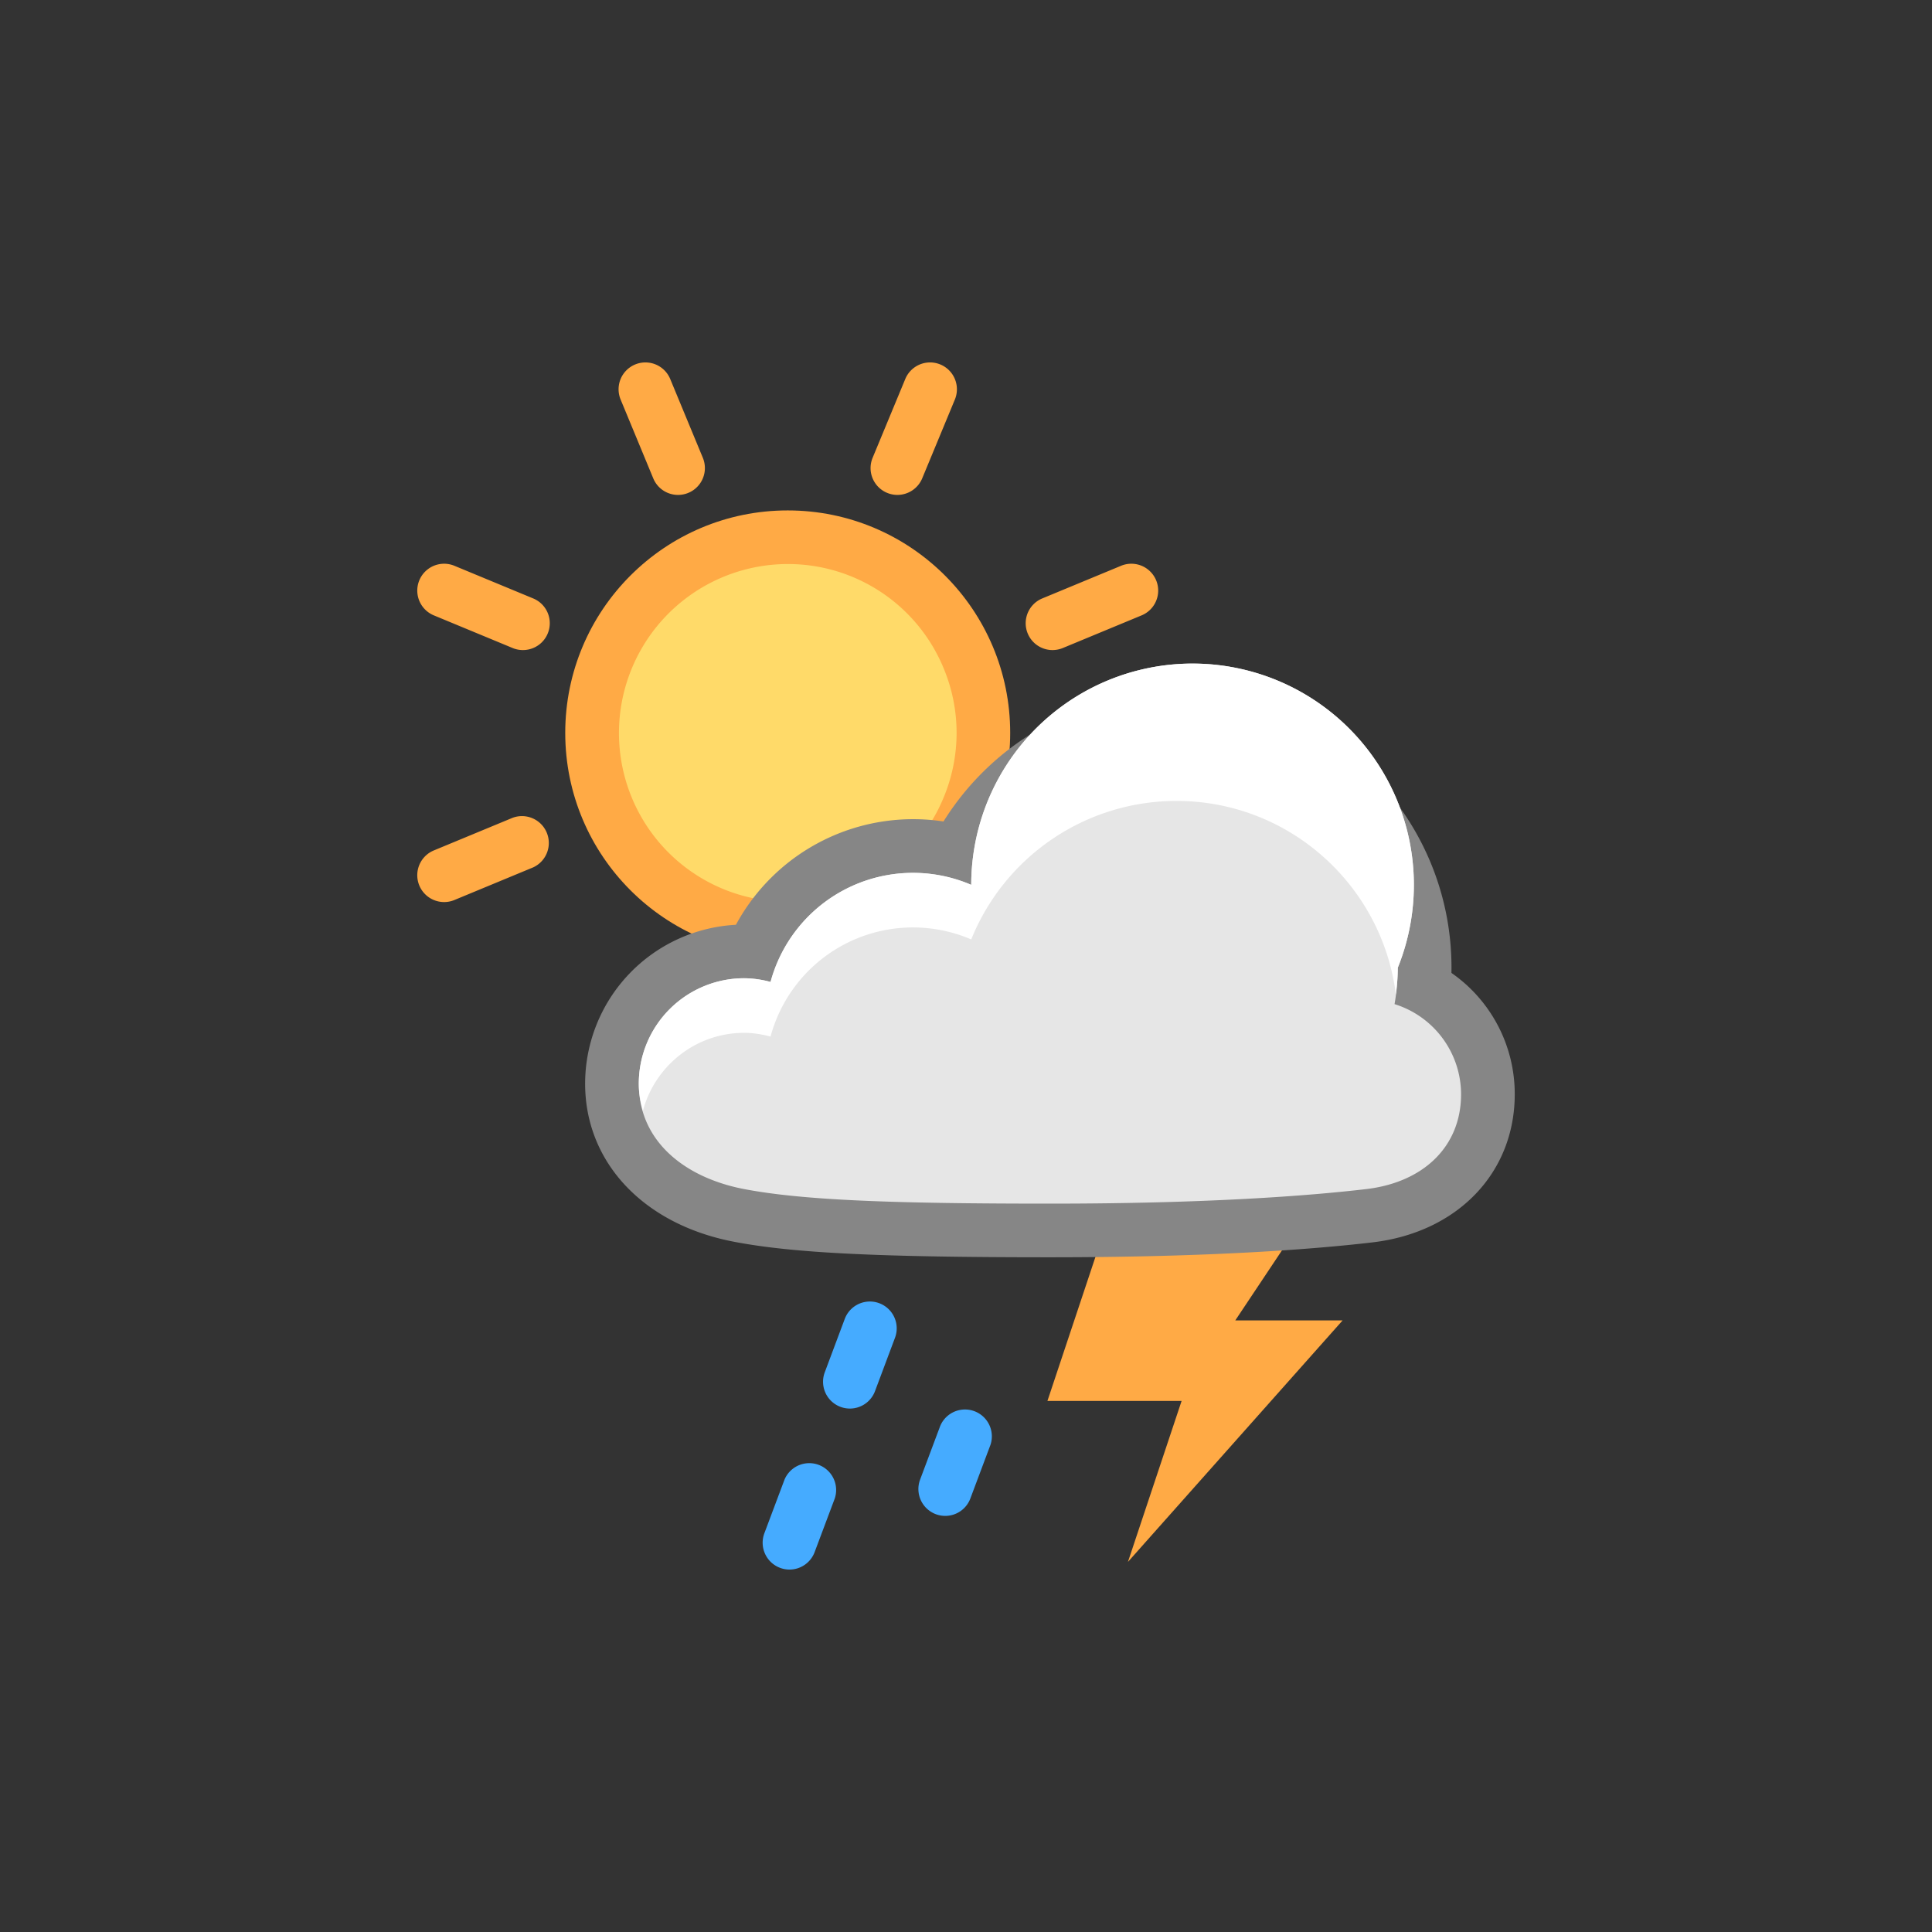 <?xml version="1.0" encoding="UTF-8"?><!DOCTYPE svg PUBLIC "-//W3C//DTD SVG 1.1//EN" "http://www.w3.org/Graphics/SVG/1.1/DTD/svg11.dtd"><svg xmlns="http://www.w3.org/2000/svg" xmlns:xlink="http://www.w3.org/1999/xlink" version="1.1" id="Layer_1" x="0px" y="0px" width="144px" height="144px" viewBox="0 0 72 72" xml:space="preserve"><rect x="0" y="0" width="72" height="72" fill="#333333" stroke="none"/><path fill="#45ABFF" d="M29.422 58.493a1.001 1.001 0 0 1-.937-1.351l.751-2a1.001 1.001 0 0 1 1.873.703l-.751 2a1 1 0 0 1-.936.648z"/><path fill="#45ABFF" d="M31.673 52.493a1 1 0 0 1-.937-1.35l.749-2a1 1 0 0 1 1.873.701l-.749 2a1 1 0 0 1-.936.649z"/><path fill="#45ABFF" d="M35.226 56.493a1.001 1.001 0 0 1-.937-1.351l.75-2a1.001 1.001 0 0 1 1.873.703l-.75 2a1 1 0 0 1-.936.648z"/><path fill="#FFAA45" d="M25.269 18.444a.998.998 0 0 1-.924-.617l-1.216-2.937a1 1 0 0 1 1.848-.766l1.216 2.937a1 1 0 0 1-.924 1.383z"/><path fill="#FFAA45" d="M16.551 33.617a1 1 0 0 1-.383-1.924l2.937-1.217a1.001 1.001 0 0 1 .766 1.848l-2.937 1.217a.995.995 0 0 1-.383.076z"/><path fill="#FFAA45" d="M39.225 24.226a1 1 0 0 1-.383-1.924l2.937-1.217a1 1 0 0 1 .766 1.848l-2.937 1.217a1.021 1.021 0 0 1-.383.076z"/><path fill="#FFAA45" d="M33.443 18.444a1 1 0 0 1-.923-1.383l1.217-2.937a1 1 0 1 1 1.848.766l-1.217 2.937a1.003 1.003 0 0 1-.925.617z"/><path fill="#FFAA45" d="M19.487 24.226a.993.993 0 0 1-.382-.076l-2.937-1.217a1 1 0 0 1 .766-1.848l2.937 1.217a1 1 0 0 1-.384 1.924z"/><circle fill="#FFAA45" cx="29.356" cy="27.313" r="8.291"/><path fill="#FFDA69" d="M29.353 21.02a6.274 6.274 0 0 1 5.814 3.885 6.25 6.25 0 0 1 0 4.815 6.249 6.249 0 0 1-3.405 3.404 6.256 6.256 0 0 1-2.404.481 6.276 6.276 0 0 1-5.815-3.885 6.298 6.298 0 0 1 5.81-8.7"/><path fill="#FFAA45" d="M41.035 46.208l-2 6h5l-2 6 8-9h-4l2-3z"/><path fill="#868686" d="M43.842 25.813c-3.586 0-6.83 1.837-8.681 4.801a7.51 7.51 0 0 0-7.735 3.85 5.936 5.936 0 0 0-5.62 5.921c0 2.936 2.18 5.25 5.554 5.893 2.206.421 5.395.577 11.768.577 6.022 0 9.86-.302 12.019-.555 3.172-.372 5.303-2.591 5.303-5.522a5.491 5.491 0 0 0-2.359-4.52l.002-.194c-.001-5.653-4.599-10.251-10.251-10.251z"/><path fill="#E6E6E6" d="M51.971 37.421a8.32 8.32 0 0 0 .121-1.357 8.248 8.248 0 1 0-15.897-3.088 5.498 5.498 0 0 0-7.479 3.619 3.873 3.873 0 0 0-.981-.139 3.929 3.929 0 0 0-3.929 3.929c0 2.17 1.744 3.512 3.929 3.929 2.185.417 5.518.542 11.393.542s9.655-.292 11.786-.542c2.131-.25 3.536-1.583 3.536-3.536a3.524 3.524 0 0 0-2.479-3.357z"/><path fill="#FFF" d="M27.735 38.491c.341 0 .666.057.981.138a5.497 5.497 0 0 1 7.479-3.619 8.247 8.247 0 0 1 7.647-5.162c4.203 0 7.664 3.144 8.177 7.207a7.72 7.72 0 0 0 .073-.992 8.248 8.248 0 1 0-15.897-3.088 5.498 5.498 0 0 0-7.479 3.619 3.872 3.872 0 0 0-.981-.138 3.929 3.929 0 0 0-3.929 3.929c0 .36.064.689.154 1.004.456-1.667 1.964-2.898 3.775-2.898z"/></svg>
